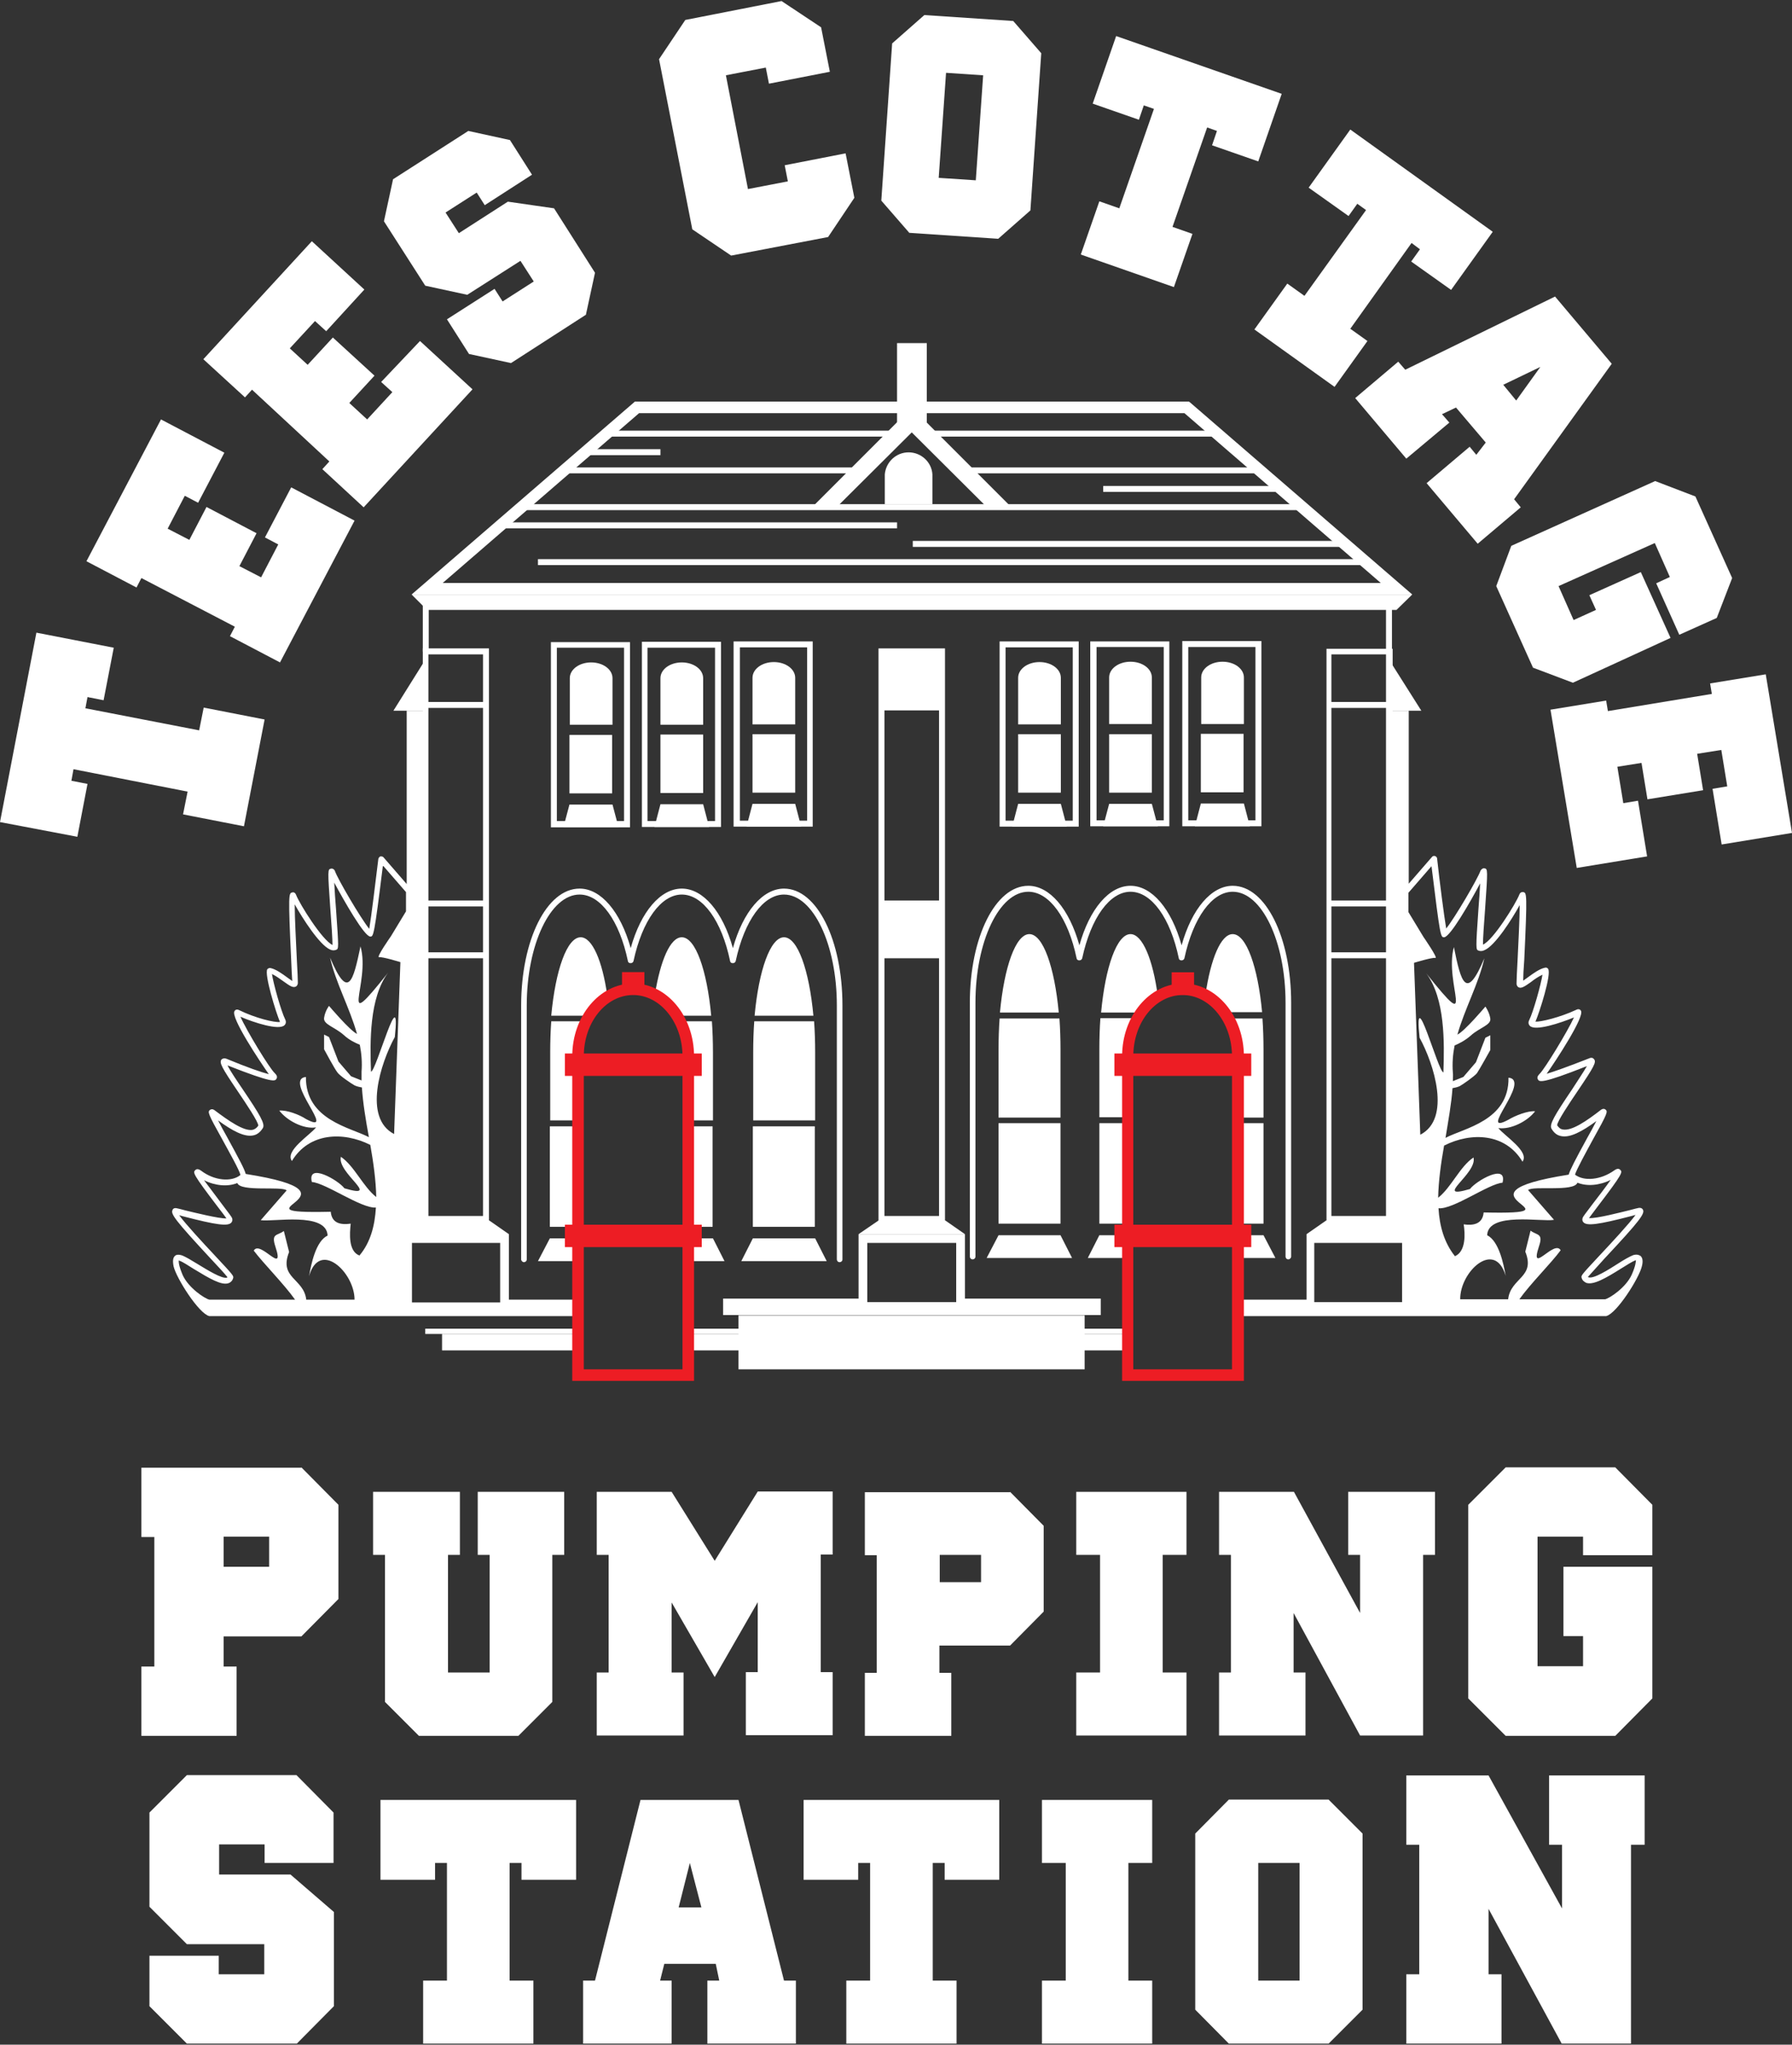 <?xml version="1.0" encoding="utf-8"?>
<!-- Generator: Adobe Illustrator 26.3.1, SVG Export Plug-In . SVG Version: 6.00 Build 0)  -->
<svg version="1.1" id="Layer_1" xmlns="http://www.w3.org/2000/svg" xmlns:xlink="http://www.w3.org/1999/xlink" x="0px" y="0px"
	 viewBox="0 0 512 584" style="enable-background:new 0 0 512 584;" xml:space="preserve">
<rect x="0" y="0" width="512" height="584" fill="#333333" stroke="none"/>
<style type="text/css">
	.st0{fill:#FFFFFF;}
	.st1{fill:#ED1D24;}
</style>
<g>
	<g>
		<path class="st0" d="M86.1,419.1l10.6,10.7v26.9l-10.6,10.7H63.9v8.6h3.7v19.8H40.4v-19.8h3.7v-37h-3.7v-19.8H86.1z M63.9,447.5
			h13v-8.6h-13V447.5z"/>
		<path class="st0" d="M131.4,426.1v18H128v33.6h11.9v-33.6h-3.4v-18h24.7v18h-3.4v42l-9.7,9.7h-28.4l-9.7-9.7v-42h-3.4v-18H131.4z"
			/>
		<path class="st0" d="M204.2,445.8l12.3-19.8h21.4v18h-3.4v33.6h3.4v18h-24.8v-18h3.4v-20L204.2,479l-12.3-21.3v20h3.4v18h-24.8
			v-18h3.4v-33.6h-3.4v-18h21.4L204.2,445.8z"/>
		<path class="st0" d="M288.6,426.1l9.6,9.7v24.5l-9.6,9.7h-20.2v7.8h3.4v18h-24.7v-18h3.4v-33.6h-3.4v-18H288.6z M268.5,451.9h11.8
			v-7.8h-11.8V451.9z"/>
		<path class="st0" d="M307.5,426.1H339v18h-6.8v33.6h6.8v18h-31.5v-18h6.8v-33.6h-6.8V426.1z"/>
		<path class="st0" d="M388.6,460.7v-16.6h-3.4v-18H410v18h-3.4v51.6h-18l-19-35v17h3.4v18h-24.7v-18h3.4v-33.6h-3.4v-18h21.4
			L388.6,460.7z"/>
		<path class="st0" d="M419.5,485.1v-55.3l10.7-10.7h31.3l10.6,10.7v14.4h-19.8v-5.3h-13v37h13v-8.6h-5.6v-19.8h25.4v37.6
			l-10.6,10.7h-31.3L419.5,485.1z"/>
		<path class="st0" d="M95.3,517.7v14.4H75.6v-5.3h-13v8.6H83l12.4,10.7v26.9l-10.6,10.7H53.4l-10.7-10.7v-14.4h19.8v5.3h13v-8.6
			H53.4l-10.7-10.7v-26.9l10.7-10.7h31.3L95.3,517.7z"/>
		<path class="st0" d="M108.6,514.1h56v22.8H149v-4.8h-3.4v33.6h6.8v18h-31.5v-18h6.8v-33.6h-3.4v4.8h-15.6V514.1z"/>
		<path class="st0" d="M191.9,565.7v18h-25.3v-18h3.4l13-51.6h28l13,51.6h3.4v18h-25.3v-18h3.4l-1-4.8h-14.7l-1.2,4.8H191.9z
			 M197.1,532.1l-3.2,12.7h6.5L197.1,532.1z"/>
		<path class="st0" d="M229.5,514.1h56v22.8h-15.6v-4.8h-3.4v33.6h6.8v18h-31.5v-18h6.8v-33.6h-3.4v4.8h-15.6V514.1z"/>
		<path class="st0" d="M297.7,514.1h31.5v18h-6.8v33.6h6.8v18h-31.5v-18h6.8v-33.6h-6.8V514.1z"/>
		<path class="st0" d="M389.3,523.7V574l-9.7,9.7h-28.5l-9.6-9.7v-50.3l9.6-9.7h28.5L389.3,523.7z M371.3,532.1h-11.8v33.6h11.8
			V532.1z"/>
		<path class="st0" d="M446.3,545.1v-18.2h-3.7v-19.8h27.3v19.8H466v56.8h-19.8l-20.9-38.5v18.7h3.7v19.8h-27.2v-19.8h3.7v-37h-3.7
			v-19.8h23.5L446.3,545.1z"/>
	</g>
	<g>
		<path class="st0" d="M0,234.8l10.4-54.1l22.1,4.3L29.6,200l-4.6-0.9l-0.6,3.2l32.5,6.3l1.3-6.5l17.4,3.4l-5.9,30.5l-17.4-3.4
			l1.3-6.5L21,219.7l-0.6,3.3l4.6,0.9L22.1,239L0,234.8z"/>
		<path class="st0" d="M46,119.8l18.1,9.5l-7.5,14.3l-3.8-2l-4.9,9.4l6.2,3.2l4.9-9.4l14.3,7.5l-4.9,9.4l6.2,3.2l4.9-9.4l-3.8-2
			l7.5-14.3l18.1,9.5L80,189.2l-14.3-7.5l1.4-2.7l-26.7-13.9l-1.4,2.7l-14.3-7.5L46,119.8z"/>
		<path class="st0" d="M89.1,68.9l15,13.8L93.2,94.6l-3.2-2.9l-7.2,7.8l5.1,4.7l7.2-7.8l11.9,10.9l-7.2,7.8l5.1,4.7l7.2-7.8
			l-3.2-2.9L120,97.4l15,13.8l-31.1,33.7L92.1,134l2-2.2L72,111.3l-2,2.2l-11.9-10.9L89.1,68.9z"/>
		<path class="st0" d="M145.7,40l6.3,9.9l-13.5,8.7l-2.3-3.6l-8.9,5.7l3.8,5.9l14-9l13.2,1.9L170,77.9l-2.6,12L146,103.7l-12-2.6
			l-6.3-9.9l13.6-8.7l2.3,3.6l8.9-5.7l-3.8-5.9l-15.2,9.7l-12-2.6l-11.8-18.4l2.6-12l21.5-13.8L145.7,40z"/>
		<path class="st0" d="M234.6,7.8l2.5,12.7l-17.4,3.4l-0.9-4.6l-11.4,2.2l6.3,32.5l11.4-2.2l-0.9-4.6l17.4-3.4l2.5,12.7l-7.5,11.2
			L208.9,73l-11.1-7.5l-9.5-48.6l7.5-11.2l27.5-5.4L234.6,7.8z"/>
		<path class="st0" d="M297.5,15.2l-3.1,44.9l-9.2,8.1l-25.4-1.7l-8-9.2l3.1-44.9l9.2-8.1l25.4,1.7L297.5,15.2z M280.9,21.5
			l-10.6-0.7l-2.1,30l10.6,0.7L280.9,21.5z"/>
		<path class="st0" d="M318.9,10.3l47.3,16.5l-6.7,19.3l-13.2-4.6l1.4-4.1l-2.8-1l-9.9,28.4l5.7,2l-5.3,15.2l-26.6-9.3l5.3-15.2
			l5.7,2l9.9-28.4l-2.9-1l-1.4,4.1l-13.2-4.6L318.9,10.3z"/>
		<path class="st0" d="M385.8,37l40.7,29.2l-11.9,16.6l-11.4-8.1l2.5-3.5l-2.4-1.8l-17.5,24.5l4.9,3.5l-9.4,13.1l-22.9-16.4
			l9.4-13.1l4.9,3.5L390.3,60l-2.5-1.8l-2.5,3.5l-11.4-8.1L385.8,37z"/>
		<path class="st0" d="M414.1,120.7L401.8,131l-14.6-17.3l12.3-10.4l2,2.3l42.8-20.9l16.2,19.2l-27.9,38.7l1.9,2.3l-12.3,10.4
			L407.6,138l12.3-10.4l1.9,2.3l2.7-3.5l-8.5-10l-4,1.9L414.1,120.7z M440.1,104.8l-10.6,5.1l3.7,4.5L440.1,104.8z"/>
		<path class="st0" d="M431.8,155.9l41.1-18.5l11.5,4.4l10.5,23.3l-4.4,11.4l-10.7,4.8l-6.6-14.7l3.9-1.8l-4.3-9.7l-27.5,12.3
			l4.3,9.7l6.4-2.9l-1.9-4.2l14.7-6.6l8.5,18.8L449.4,195l-11.4-4.3l-10.5-23.3L431.8,155.9z"/>
		<path class="st0" d="M512,237.9l-20.1,3.3l-2.6-15.9l4.2-0.7l-1.7-10.4l-6.9,1.1l1.7,10.4l-15.9,2.6l-1.7-10.4l-6.9,1.1l1.7,10.4
			l4.2-0.7l2.6,15.9l-20.1,3.3l-7.5-45.2l15.9-2.6l0.5,3l29.7-4.9l-0.5-3l15.9-2.6L512,237.9z"/>
	</g>
	<rect x="211" y="375.7" class="st0" width="98.9" height="15.4"/>
	<path class="st0" d="M368.1,359.7c-0.5,0-0.8-0.4-0.8-0.8v-72.5c0-17.5-6.8-31.7-15.1-31.7c-5.9,0-11.3,7.4-13.8,19
		c-0.2,0.8-1.5,0.8-1.6,0c-2.4-11.5-7.8-19-13.8-19c-5.9,0-11.3,7.4-13.8,19c-0.2,0.8-1.5,0.8-1.6,0c-2.4-11.5-7.8-19-13.8-19
		c-8.3,0-15.1,14.2-15.1,31.7v72.5c0,0.5-0.4,0.8-0.8,0.8c-0.5,0-0.8-0.4-0.8-0.8v-72.5c0-18.7,7.3-33.4,16.7-33.4
		c6.1,0,11.7,6.6,14.6,17c2.9-10.4,8.5-17,14.6-17c6.1,0,11.7,6.6,14.6,17c2.9-10.4,8.5-17,14.6-17c9.4,0,16.7,14.7,16.7,33.4v72.5
		C368.9,359.3,368.5,359.7,368.1,359.7z"/>
	<path class="st0" d="M294.1,266.8c-3.9,0-7.2,9.4-8.4,22.4h16.8C301.3,276.2,298,266.8,294.1,266.8z"/>
	<path class="st0" d="M323,266.8c-3.9,0-7.2,9.4-8.4,22.4h11.3c0,0,5.1-3.2,4.9-4.7C329.4,274,326.4,266.8,323,266.8z"/>
	<rect x="285.3" y="320.8" class="st0" width="17.7" height="28.7"/>
	<path class="st0" d="M303,299.8c0-3.1-0.1-6.1-0.3-8.9h-17.1c-0.2,2.8-0.3,5.8-0.3,8.9v19.4H303V299.8z"/>
	<rect x="314.1" y="320.8" class="st0" width="8.2" height="28.7"/>
	<path class="st0" d="M324.5,290.8h-10.1c-0.2,2.8-0.3,5.8-0.3,8.9v19.4h8l-0.1-15.3L324.5,290.8z"/>
	<path class="st0" d="M352.2,266.8c-3.4,0-6.3,7.1-7.8,17.4c-0.2,1.6,5.4,4.9,5.4,4.9h10.8C359.4,276.2,356.1,266.8,352.2,266.8z"/>
	<rect x="353.7" y="320.8" class="st0" width="7.3" height="28.7"/>
	<polygon class="st0" points="364.4,359.3 354,359.3 353.9,352.8 361,352.8 	"/>
	<path class="st0" d="M361,299.8c0-3.1-0.1-6.1-0.3-8.9h-9.6l2.6,12.7v15.6h7.3V299.8z"/>
	<polygon class="st0" points="306.3,359.3 281.9,359.3 285.3,352.8 303,352.8 	"/>
	<polygon class="st0" points="321.8,359.3 310.8,359.3 314.1,352.8 321.9,352.8 	"/>
	<path class="st0" d="M239.9,360.5c-0.5,0-0.8-0.4-0.8-0.8v-72.5c0-17.5-6.8-31.7-15.1-31.7c-5.9,0-11.3,7.4-13.8,19
		c-0.2,0.8-1.5,0.8-1.6,0c-2.4-11.5-7.8-19-13.8-19c-5.9,0-11.3,7.4-13.8,19c-0.2,0.8-1.5,0.8-1.6,0c-2.4-11.5-7.8-19-13.8-19
		c-8.3,0-15.1,14.2-15.1,31.7v72.5c0,0.5-0.4,0.8-0.8,0.8s-0.8-0.4-0.8-0.8v-72.5c0-18.7,7.3-33.4,16.7-33.4c6.1,0,11.7,6.6,14.6,17
		c2.9-10.4,8.5-17,14.6-17c6.1,0,11.7,6.6,14.6,17c2.9-10.4,8.5-17,14.6-17c9.4,0,16.7,14.7,16.7,33.4v72.5
		C240.7,360.2,240.3,360.5,239.9,360.5z"/>
	<path class="st0" d="M165.9,267.7c-3.9,0-7.2,9.4-8.4,22.4h10.7c0,0,5.6-4,5.3-5.8C172.1,274.4,169.2,267.7,165.9,267.7z"/>
	<path class="st0" d="M194.8,267.7c-3.3,0-6.1,6.6-7.7,16.4c-0.3,1.9,6.4,6,6.4,6h9.7C202,277.1,198.7,267.7,194.8,267.7z"/>
	<rect x="157.1" y="321.7" class="st0" width="8" height="28.7"/>
	<path class="st0" d="M166.9,291.7h-9.4c-0.2,2.8-0.3,5.8-0.3,8.9V320h8v-16.8L166.9,291.7z"/>
	<rect x="196.6" y="321.7" class="st0" width="7" height="28.7"/>
	<path class="st0" d="M203.7,300.6c0-3.1-0.1-6.1-0.3-8.9h-8.5l1.8,11.9V320h7V300.6z"/>
	<path class="st0" d="M224,267.7c-3.9,0-7.2,9.4-8.4,22.4h16.8C231.2,277.1,227.9,267.7,224,267.7z"/>
	<rect x="215.1" y="321.7" class="st0" width="17.7" height="28.7"/>
	<polygon class="st0" points="236.2,360.2 211.8,360.2 215.1,353.7 232.9,353.7 	"/>
	<path class="st0" d="M232.9,300.6c0-3.1-0.1-6.1-0.3-8.9h-17.1c-0.2,2.8-0.3,5.8-0.3,8.9V320h17.7V300.6z"/>
	<polygon class="st0" points="164.7,360.2 153.7,360.2 157.1,353.7 164.7,353.7 	"/>
	<polygon class="st0" points="207,360.2 197,360.2 196.6,353.7 203.7,353.7 	"/>
	<polygon class="st0" points="399,174.2 122,174.2 117.6,169.8 403.5,169.8 	"/>
	<rect x="161.4" y="300.9" class="st1" width="39.1" height="6.4"/>
	<rect x="161.4" y="349.8" class="st1" width="39.1" height="6.4"/>
	
		<rect x="177.7" y="277.7" transform="matrix(-1.836970e-16 1 -1 -1.836970e-16 461.815 99.955)" class="st1" width="6.4" height="6.4"/>
	<rect x="318.4" y="300.9" class="st1" width="39.1" height="6.4"/>
	<rect x="318.4" y="349.8" class="st1" width="39.1" height="6.4"/>
	
		<rect x="334.8" y="277.7" transform="matrix(-1.836970e-16 1 -1 -1.836970e-16 618.86 -57.09)" class="st1" width="6.4" height="6.4"/>
	<polygon class="st0" points="357.1,236 341.4,236 343.1,229.5 355.4,229.5 	"/>
	<path class="st0" d="M358.7,184.8v49.5h-19.2v-49.5H358.7 M360.4,183.1h-22.6V236h22.6V183.1L360.4,183.1z"/>
	<path class="st0" d="M355.4,206.8v-13.3c0-2.5-2.7-4.5-6.1-4.5c-3.4,0-6.1,2-6.1,4.5v13.3H355.4z"/>
	<rect x="343.1" y="209.6" class="st0" width="12.2" height="16.7"/>
	<polygon class="st0" points="330.8,236 315.2,236 316.9,229.6 329.1,229.6 	"/>
	<path class="st0" d="M332.5,184.8v49.5h-19.2v-49.5H332.5 M334.1,183.2h-22.6V236h22.6V183.2L334.1,183.2z"/>
	<path class="st0" d="M329.1,206.8v-13.3c0-2.5-2.7-4.5-6.1-4.5c-3.4,0-6.1,2-6.1,4.5v13.3H329.1z"/>
	<rect x="316.9" y="209.7" class="st0" width="12.2" height="16.7"/>
	<polygon class="st0" points="304.8,236.1 289.2,236.1 290.9,229.6 303.1,229.6 	"/>
	<path class="st0" d="M306.5,184.9v49.5h-19.2v-49.5H306.5 M308.2,183.2h-22.6v52.9h22.6V183.2L308.2,183.2z"/>
	<path class="st0" d="M303.1,206.9v-13.3c0-2.5-2.7-4.5-6.1-4.5c-3.4,0-6.1,2-6.1,4.5v13.3H303.1z"/>
	<rect x="290.9" y="209.7" class="st0" width="12.2" height="16.7"/>
	<polygon class="st0" points="228.9,236.1 213.3,236.1 215,229.6 227.2,229.6 	"/>
	<path class="st0" d="M230.6,184.9v49.5h-19.2v-49.5H230.6 M232.2,183.2h-22.6v52.9h22.6V183.2L232.2,183.2z"/>
	<path class="st0" d="M227.2,206.9v-13.3c0-2.5-2.7-4.5-6.1-4.5c-3.4,0-6.1,2-6.1,4.5v13.3H227.2z"/>
	<rect x="215" y="209.7" class="st0" width="12.2" height="16.7"/>
	<polygon class="st0" points="202.6,236.2 187,236.2 188.7,229.7 200.9,229.7 	"/>
	<path class="st0" d="M204.3,185v49.5H185V185H204.3 M206,183.3h-22.6v52.9H206V183.3L206,183.3z"/>
	<path class="st0" d="M200.9,207v-13.3c0-2.5-2.7-4.5-6.1-4.5c-3.4,0-6.1,2-6.1,4.5V207H200.9z"/>
	<rect x="188.7" y="209.8" class="st0" width="12.2" height="16.7"/>
	<polygon class="st0" points="176.7,236.2 161,236.2 162.7,229.8 175,229.8 	"/>
	<path class="st0" d="M178.3,185v49.5h-19.2V185H178.3 M180,183.4h-22.6v52.9H180V183.4L180,183.4z"/>
	<path class="st0" d="M175,207v-13.3c0-2.5-2.7-4.5-6.1-4.5c-3.4,0-6.1,2-6.1,4.5V207H175z"/>
	<rect x="162.7" y="209.9" class="st0" width="12.2" height="16.7"/>
	<path class="st0" d="M403.5,169.8H117.6l63.8-55.1h158.3l0.5,0.4L403.5,169.8z M126.5,166.5h268L338.4,118H182.6L126.5,166.5z"/>
	<rect x="173.3" y="123" class="st0" width="83" height="1.7"/>
	<rect x="167.2" y="128.3" class="st0" width="21.5" height="1.7"/>
	<rect x="161" y="133.5" class="st0" width="84.4" height="1.7"/>
	<rect x="276.3" y="133.5" class="st0" width="84.1" height="1.7"/>
	<rect x="315.2" y="138.8" class="st0" width="51" height="1.7"/>
	<rect x="143" y="149.2" class="st0" width="113.3" height="1.7"/>
	<rect x="260.8" y="154.5" class="st0" width="123.4" height="1.7"/>
	<rect x="153.7" y="159.7" class="st0" width="236.5" height="1.7"/>
	<polygon class="st0" points="239.1,144.8 260.5,123.5 281.9,144.8 288.9,144.8 260.5,116.4 232.1,144.8 	"/>
	<rect x="256.3" y="98" class="st0" width="8.5" height="24.4"/>
	<rect x="149" y="144" class="st0" width="222.7" height="1.7"/>
	<path class="st0" d="M266.4,135.5c-0.2-3.5-3.2-6.3-6.8-6.3c-3.6,0-6.5,2.8-6.8,6.3h0v8.5h13.6L266.4,135.5L266.4,135.5z"/>
	<rect x="264.7" y="123" class="st0" width="83" height="1.7"/>
	<rect x="379.6" y="200.5" class="st0" width="17.3" height="1.7"/>
	<rect x="121.3" y="200.5" class="st0" width="17.5" height="1.7"/>
	<rect x="396" y="172" class="st0" width="1.7" height="14.1"/>
	<rect x="379.6" y="257.2" class="st0" width="17.3" height="1.7"/>
	<rect x="379.6" y="272" class="st0" width="17.3" height="1.7"/>
	<polygon class="st0" points="396.8,188.3 406.1,203 396.8,203 	"/>
	<polygon class="st0" points="275.7,352.5 245.3,352.5 251,348.6 270.1,348.6 	"/>
	<path class="st0" d="M270,349H251V185.2H270V349z M252.7,347.3h15.6V186.9h-15.6V347.3z"/>
	<rect x="251.9" y="257.2" class="st0" width="17.3" height="1.7"/>
	<rect x="251.9" y="272" class="st0" width="17.3" height="1.7"/>
	<path class="st0" d="M275.7,370.9v-18.4h-30.4v18.4h-38.7v4.7h107.9v-4.7H275.7z M273.2,371.9h-25.4l0-16.9h0.1h25.3L273.2,371.9z"
		/>
	<rect x="251.9" y="258" class="st0" width="17.3" height="14.8"/>
	<rect x="251.7" y="185.6" class="st0" width="17.3" height="17.3"/>
	<rect x="120.8" y="172" class="st0" width="1.7" height="14.1"/>
	<rect x="121.6" y="257.2" class="st0" width="17.3" height="1.7"/>
	<rect x="121.6" y="272" class="st0" width="17.3" height="1.7"/>
	<polygon class="st0" points="121.6,188.3 112.4,203 121.6,203 	"/>
	<path class="st0" d="M466.6,358.5c-1,0.4-2.6,1.3-4.3,2.4c-2.8,1.8-7.1,4.5-8.5,3.9c0,0-0.1,0-0.1-0.1c0.7-0.8,2.7-3,4.7-5.2
		c10.3-11,11.6-12.9,11-14c-0.1-0.2-0.4-0.6-1.2-0.5c-0.5,0.1-1.3,0.3-2.4,0.6c-2.5,0.6-9.7,2.5-11.8,2.3c0.5-0.7,1.5-2,2.4-3.2
		c7.4-9.7,7.2-9.9,6.5-10.6c-0.6-0.6-1.4,0-1.7,0.2c-3.8,2.7-8.6,3.2-11.2,1.2c0.4-1.4,3.2-6.5,5.1-10c4.3-7.7,4.3-8,3.6-8.6
		c-0.1-0.1-0.6-0.4-1.3,0.1c-4,3.1-8.3,6.1-10.9,5.6c-0.7-0.1-1.2-0.6-1.6-1.2c0-1.1,3.5-6.3,5.8-9.7c4.8-7.1,5.5-8.4,4.7-9.2
		c-0.1-0.2-0.6-0.6-1.4-0.2c-6.1,2.4-10.1,3.8-12.1,4.4c2.6-3.7,10.9-16.3,9.8-18c-0.2-0.4-0.7-0.6-1.3-0.3
		c-4.7,2.2-10.2,3.5-11.7,3.4c1.1-2.5,4.7-13.7,3.6-15.1c-0.2-0.3-0.6-0.4-0.9-0.3c-1.5,0.3-3.3,1.6-4.8,2.7c-0.4,0.3-1,0.7-1.4,1
		c0-1.2,0.1-3.4,0.3-5.9c0.9-19.2,0.7-19.2-0.3-19.4c-0.2,0-0.8-0.1-1.1,0.7c-1,2.6-7.5,13.1-10.4,14.3c0-1.7,0.3-6.2,0.6-10
		c0.8-11.6,0.8-11.6-0.2-11.8c-0.4-0.1-0.9,0.3-1.1,0.7c-0.8,2.3-7.3,13.4-9.8,16.5c-0.6-3.5-1.9-13.5-2.6-20c0-0.3-0.3-0.6-0.6-0.7
		c-0.3-0.1-0.7,0-0.9,0.3l-6.6,7.6V203h-4.6v-17.7h-18.9v163.3h-0.1l-5.6,3.9l0,0v18.7h-19.3v4.7h104.9c3-0.7,9.4-10.8,10.2-14.2
		c0.4-1.5,0.2-2.5-0.4-3C468.2,358.4,467.6,358.2,466.6,358.5z M380.4,186.9H396v160.4h-15.6V186.9z M400.7,371.9h-25.2v-0.8V355
		h21.3h3.8V371.9z M415.7,358.8c-3.1-3.9-4.4-8.6-4.7-13.7c4.2,0.4,14.3-7,18.3-7.3c1.4-5.7-7.6-0.5-9.3,1.8c-10.9,3.2,2.2-4.4,1-9
		c-3.9,2.6-6.3,8.5-10.1,11.5c0.1-4.8,0.8-9.9,1.7-14.9c7.7-3.9,17.5-3.6,22.4,4.6c2.1-2.9-5.2-7.4-6.9-9.6c3.6,0.5,8.4-2,10.5-4.8
		c-2.1-0.2-5.8,1.3-7.6,2.4c-9.3,5,6.7-11.3,0-12c0.2,12.3-12.7,14.4-18,17.2c0.8-4.9,1.7-9.8,2-14.2c0.6-0.1,1.5-0.3,2.1-0.6
		c0.9-0.5,4.2-2.8,4.9-3.7c0.7-1,3.8-6.6,3.8-6.6v-4.2l-1.4,0.7l-2.7,7l-3.6,4.2l-3,1.2c0-0.8,0.1-1.7,0-2.5c-0.2-2.6,0-5.2,0.5-7.7
		c1.2-0.5,3-1.4,4.6-2.8c2.5-2.3,5.9-3,5.6-4.9c-0.3-1.9-1.4-3.4-1.4-3.4s-6,7.1-8,8c2.1-7.4,6.1-14.6,7.7-21.8
		c-5.2,12.4-6.7,6.8-8.7-3.2c-2.9,10.5,7,26.2-7.9,7.5c5.4,7.2,5.2,19.7,4.9,28.3c-1.5-0.1-8.6-26.8-6.8-9.9
		c4.1,7.5,9.1,23.1,0.2,27.7l-1.8-49.1c0,0,5.2-1.6,6.1-1.4c0.9,0.2-3.4-6-3.4-6l-4.3-7.1V255l6.6-7.6c2.5,20.3,2.6,20.3,3.6,20.3
		c1.7,0,7.5-10.1,10.3-15.4c-0.1,2.1-0.3,5-0.5,7.5c-0.8,11.4-0.7,11.4,0,11.7c0.5,0.2,1.1,0.2,1.7-0.1c3-1.2,7.8-8.7,10.1-12.9
		c0,3.9-0.4,11.2-0.6,15.6c-0.2,3.3-0.3,6-0.3,6.8c0,0.7,0.4,1,0.6,1.1c0.8,0.4,1.8-0.3,3.5-1.5c1-0.8,2.2-1.6,3.3-2.1
		c-0.4,2.7-2.6,10.6-3.8,13c-0.3,0.6-0.2,1.2,0.2,1.6c1.5,1.6,8.7-0.8,12.6-2.4c-1.7,3.8-8.4,14.8-9.8,16.1
		c-0.6,0.6-0.8,1.1-0.5,1.6c0.4,0.7,0.9,1.4,14-3.8c-0.9,1.6-2.8,4.4-4.2,6.6c-5.2,7.7-6.6,10.1-5.9,11.3c0.7,1.2,1.6,1.9,2.8,2.1
		c2.5,0.5,5.9-1.3,10-4.3c-0.7,1.4-1.7,3.2-2.6,4.8c-3.5,6.4-4.9,9.1-5.3,10.5c-36.6,5.8,6.5,11.5-24.3,10.8
		c-0.3,3.3-2.9,3.8-5.7,3.4C418.6,352.3,418.9,357.4,415.7,358.8z M466.2,364.1c-1.7,3.7-6.3,6.7-7.6,7h-24.5
		c3.2-4.5,9-10.2,11.8-14c-1.8-3.2-9,7.4-6.2-1.1c1.3-3.8-0.5-3.1-2.4-4.5c0,0-1.5,6-1.5,6c3,7.4-4.2,7.4-4.9,13.6h-13.7
		c-0.1-7.9,9.9-17.2,13-6.7c-0.6-3.3-1.9-9.9-5.3-11.6c0.3-6.8,15.8-3.7,19.1-4.4c0,0-7.4-8.5-7.4-8.5c1.4-1.3,13.1,0.6,14.1-2.1
		c2.7,1.1,6.3,0.8,9.5-0.8c-1.4,2-3.7,5-5.1,6.8c-2.2,2.9-2.8,3.7-2.9,4c-0.2,0.5-0.1,1,0.2,1.3c1,1.1,4.2,0.7,13.8-1.8
		c0.4-0.1,0.8-0.2,1.1-0.3c-1.8,2.5-7,8.1-10.1,11.4c-5.5,5.9-5.5,5.9-5.3,6.6c0.2,0.7,0.7,1.1,1.3,1.4c2,0.7,5.4-1.2,10-4.1
		c1.6-1,3.2-2,4-2.3c0.1,0,0.2-0.1,0.2-0.1C467.4,360.4,467.3,361.6,466.2,364.1z"/>
	<path class="st0" d="M50,358.7c-0.6,0.5-0.7,1.5-0.4,3c0.8,3.4,7.2,13.5,10.2,14.2h104.9v-4.7h-19.3v-18.7l0,0l-5.6-3.9h-0.1V185.2
		h-18.9V203h-4.6v49.5l-6.6-7.6c-0.2-0.3-0.6-0.3-0.9-0.3c-0.3,0.1-0.5,0.4-0.6,0.7c-0.8,6.5-2,16.5-2.6,20
		c-2.5-3.1-9-14.2-9.8-16.5c-0.1-0.4-0.6-0.8-1.1-0.7c-1,0.2-1,0.2-0.2,11.8c0.3,3.8,0.6,8.3,0.6,10c-2.9-1.3-9.4-11.7-10.4-14.3
		c-0.3-0.8-0.9-0.8-1.1-0.7c-1,0.2-1.2,0.3-0.3,19.4c0.1,2.5,0.2,4.7,0.3,5.9c-0.4-0.3-1-0.7-1.4-1c-1.5-1.1-3.3-2.4-4.8-2.7
		c-0.3-0.1-0.7,0.1-0.9,0.3c-1,1.3,2.5,12.6,3.6,15.1c-1.6,0.2-7-1.1-11.7-3.4c-0.6-0.3-1.1-0.1-1.3,0.3c-1.2,1.7,7.2,14.3,9.8,18
		c-2-0.5-6.1-1.9-12.1-4.4c-0.8-0.3-1.3,0.1-1.4,0.2c-0.7,0.9-0.1,2.1,4.7,9.2c2.3,3.4,5.8,8.6,5.8,9.7c-0.4,0.6-0.9,1-1.6,1.2
		c-2.5,0.5-6.9-2.6-10.9-5.6c-0.7-0.5-1.1-0.2-1.3-0.1c-0.7,0.6-0.7,0.9,3.6,8.6c1.9,3.5,4.8,8.6,5.1,10c-2.6,2.1-7.5,1.6-11.2-1.2
		c-0.3-0.2-1.1-0.8-1.7-0.2c-0.7,0.7-0.9,0.9,6.5,10.6c1,1.3,2,2.6,2.4,3.2c-2.1,0.1-9.3-1.7-11.8-2.3c-1.1-0.3-1.9-0.5-2.4-0.6
		c-0.8-0.2-1.2,0.3-1.2,0.5c-0.6,1.1,0.7,2.9,11,14c2,2.1,4,4.3,4.7,5.2c0,0-0.1,0-0.1,0.1c-1.4,0.5-5.7-2.2-8.5-3.9
		c-1.8-1.1-3.3-2-4.3-2.4C50.9,358.2,50.3,358.4,50,358.7z M138,347.3h-15.6V186.9H138V347.3z M117.8,355h3.8h21.3v16.2v0.8h-25.2
		V355z M100.2,349.5c-2.9,0.4-5.4-0.1-5.7-3.4c-30.7,0.7,12.4-5-24.3-10.8c-0.3-1.3-1.8-4.1-5.3-10.5c-0.9-1.6-1.9-3.4-2.6-4.8
		c4.1,3,7.5,4.8,10,4.3c1.2-0.2,2.1-1,2.8-2.1c0.7-1.2-0.7-3.6-5.9-11.3c-1.5-2.2-3.4-5-4.2-6.6c13.2,5.2,13.6,4.5,14,3.8
		c0.3-0.5,0.1-1-0.5-1.6c-1.4-1.2-8.1-12.2-9.8-16.1c3.9,1.7,11.1,4,12.6,2.4c0.4-0.4,0.5-1,0.2-1.6c-1.2-2.4-3.4-10.3-3.8-13
		c1.1,0.5,2.3,1.4,3.3,2.1c1.7,1.2,2.6,1.9,3.5,1.5c0.2-0.1,0.6-0.4,0.6-1.1c0-0.8-0.1-3.4-0.3-6.8c-0.2-4.4-0.6-11.8-0.6-15.6
		c2.3,4.1,7.1,11.6,10.1,12.9c0.6,0.3,1.2,0.3,1.7,0.1c0.8-0.3,0.8-0.3,0-11.7c-0.2-2.5-0.4-5.3-0.5-7.5c2.8,5.2,8.6,15.4,10.3,15.4
		c0.9,0,1.1,0,3.6-20.3l6.6,7.6v5.5l-4.3,7.1c0,0-4.3,6.1-3.4,6c0.9-0.2,6.1,1.4,6.1,1.4l-1.8,49.1c-8.9-4.6-3.9-20.2,0.2-27.7
		c1.8-16.9-5.3,9.8-6.8,9.9c-0.3-8.6-0.5-21.1,4.9-28.3c-14.9,18.7-4.9,3-7.9-7.5c-2.1,10-3.5,15.6-8.7,3.2
		c1.6,7.2,5.6,14.3,7.7,21.8c-2-0.9-8-8-8-8s-1.1,1.4-1.4,3.4c-0.3,1.9,3,2.6,5.6,4.9c1.6,1.5,3.4,2.3,4.6,2.8
		c0.5,2.5,0.7,5.1,0.5,7.7c0,0.8,0,1.6,0,2.5l-3-1.2l-3.6-4.2l-2.7-7l-1.4-0.7v4.2c0,0,3,5.6,3.8,6.6c0.7,1,4,3.2,4.9,3.7
		c0.6,0.3,1.5,0.5,2.1,0.6c0.3,4.5,1.1,9.3,2,14.2c-5.3-2.8-18.1-4.9-18-17.2c-6.7,0.7,9.3,17,0,12c-1.8-1.2-5.4-2.6-7.6-2.4
		c2.1,2.8,6.9,5.4,10.5,4.8c-1.7,2.2-9,6.7-6.9,9.6c4.9-8.1,14.6-8.5,22.4-4.6c0.9,5.1,1.6,10.1,1.7,14.9c-3.8-3-6.2-8.8-10.1-11.5
		c-1.2,4.6,11.9,12.2,1,9c-1.7-2.3-10.7-7.5-9.3-1.8c4,0.3,14.1,7.6,18.3,7.3c-0.3,5.1-1.5,9.9-4.7,13.7
		C99.5,357.4,99.9,352.3,100.2,349.5z M51.1,360c0,0,0.1,0,0.2,0.1c0.9,0.3,2.4,1.3,4,2.3c4.6,2.8,8,4.8,10,4.1
		c0.6-0.2,1.1-0.7,1.3-1.4c0.2-0.7,0.2-0.7-5.3-6.6c-3.1-3.3-8.3-8.9-10.1-11.4c0.3,0.1,0.7,0.2,1.1,0.3c9.6,2.5,12.8,2.9,13.8,1.8
		c0.3-0.4,0.4-0.8,0.2-1.3c-0.1-0.3-0.7-1.1-2.9-4c-1.4-1.9-3.6-4.8-5.1-6.8c3.2,1.6,6.8,1.9,9.5,0.8c1,2.6,12.7,0.8,14.1,2.1
		c0,0-7.4,8.5-7.4,8.5c3.3,0.6,18.8-2.5,19.1,4.4c-3.4,1.6-4.7,8.2-5.3,11.6c3-10.5,13-1.1,13,6.7H87.5c-0.7-6.1-7.9-6.1-4.9-13.6
		c0,0-1.5-6-1.5-6c-1.9,1.4-3.7,0.6-2.4,4.5c2.8,8.5-4.4-2.1-6.2,1.1c2.8,3.7,8.6,9.5,11.8,14H59.8c-1.3-0.3-5.9-3.3-7.6-7
		C51.1,361.6,51,360.4,51.1,360z"/>
	<g>
		<rect x="196.6" y="381" class="st0" width="126.1" height="4.7"/>
		<rect x="126.3" y="381" class="st0" width="38.8" height="4.7"/>
	</g>
	<g>
		<rect x="121.5" y="379.5" class="st0" width="43.2" height="1.5"/>
		<rect x="197.6" y="379.5" class="st0" width="124.8" height="1.5"/>
	</g>
	<path class="st1" d="M198.3,394.4h-34.8v-92.7c0-11.5,7.8-20.8,17.4-20.8c9.6,0,17.4,9.3,17.4,20.8V394.4z M166.9,391.1H195v-89.4
		c0-9.6-6.3-17.5-14.1-17.5c-7.8,0-14.1,7.8-14.1,17.5V391.1z"/>
	<path class="st1" d="M355.4,394.4h-34.8v-92.7c0-11.5,7.8-20.8,17.4-20.8c9.6,0,17.4,9.3,17.4,20.8V394.4z M323.9,391.1H352v-89.4
		c0-9.6-6.3-17.5-14.1-17.5c-7.8,0-14.1,7.8-14.1,17.5V391.1z"/>
</g>
</svg>
